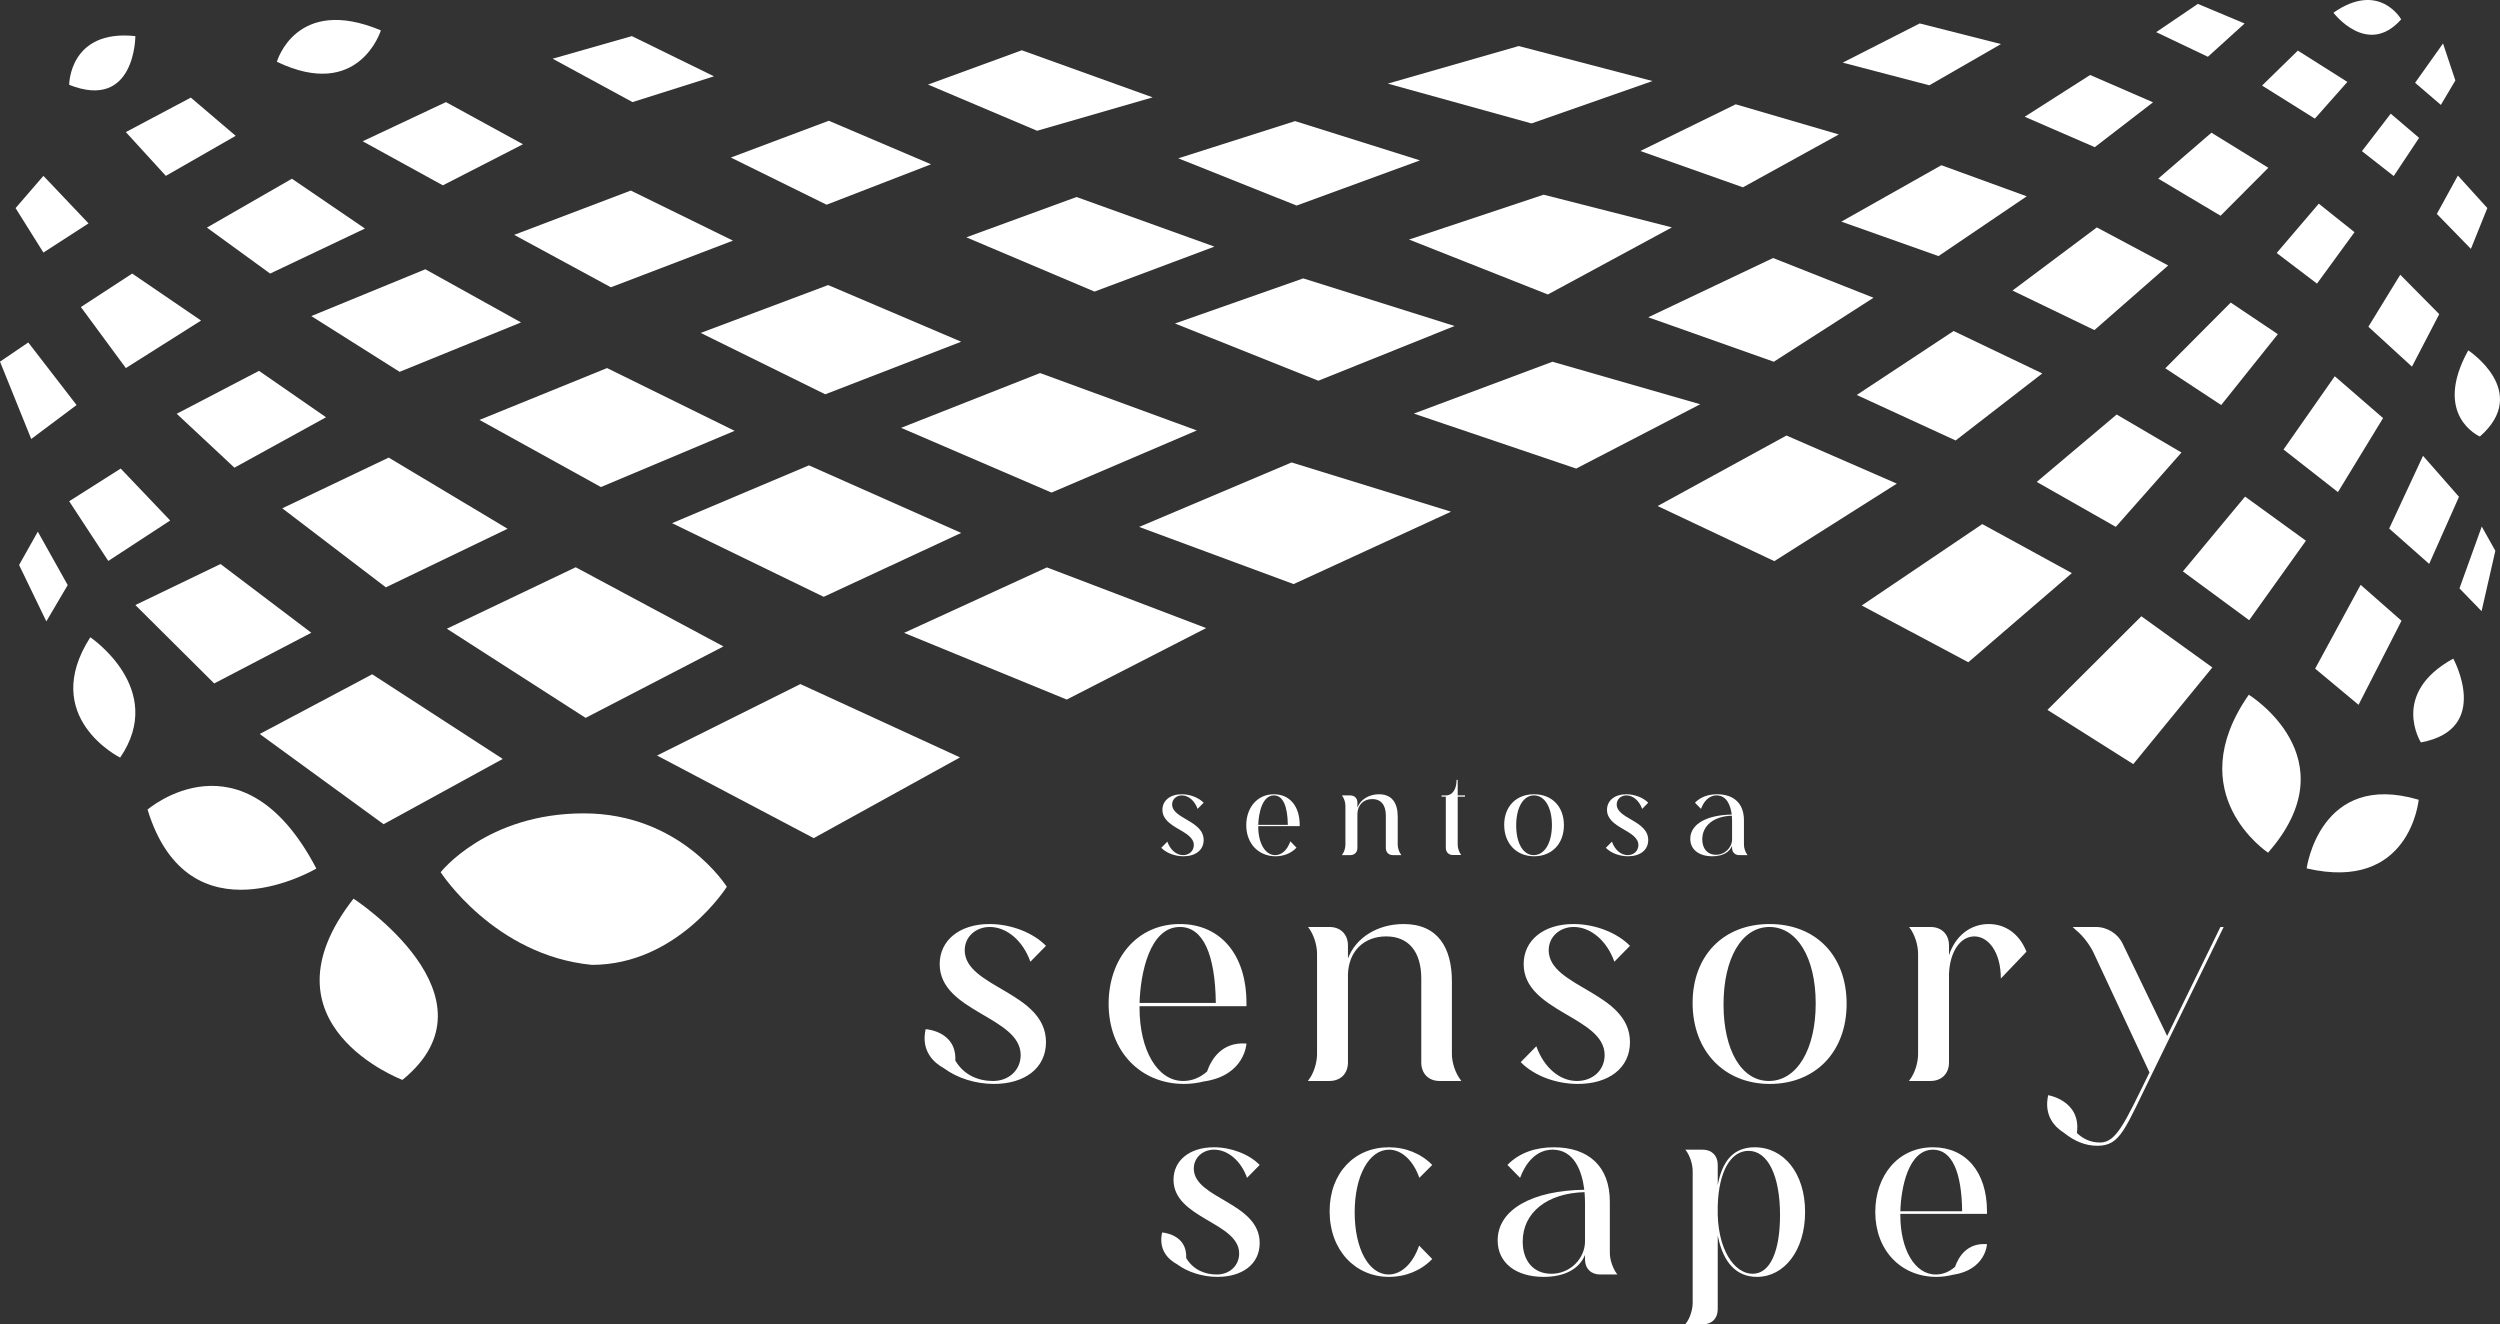 <?xml version="1.0" encoding="UTF-8"?>
<svg width="230px" height="121.842px" viewBox="0 0 230 121.842" version="1.1" xmlns="http://www.w3.org/2000/svg" xmlns:xlink="http://www.w3.org/1999/xlink">
    <rect x="0" y="0" width="230" height="121.842" fill="#333333" stroke="none"/>
    <title>Sensory Scape Logo</title>
    <g id="Page-1" stroke="none" stroke-width="1" fill="none" fill-rule="evenodd">
        <g id="SensoryScape-Style-Scape-1a" transform="translate(-685, -328.378)" fill="#FFFFFF">
            <g id="Group" transform="translate(471, 328.378)">
                <g id="Sensory-Scape-Logo" transform="translate(214, 0)">
                    <polygon id="Fill-1" points="228.322 48.441 229.571 50.674 228.305 56.229 226.272 54.13"></polygon>
                    <polygon id="Fill-2" points="219.946 10.458 222.557 12.683 220.222 16.197 217.297 13.907"></polygon>
                    <polygon id="Fill-3" points="224.758 4 225.893 7.403 224.559 9.651 222.189 7.616"></polygon>
                    <polygon id="Fill-4" points="226.124 16.153 228.835 19.142 227.323 22.896 224.19 19.68"></polygon>
                    <polygon id="Fill-5" points="203.453 12.208 208.686 15.436 204.292 19.847 198.557 16.434"></polygon>
                    <polygon id="Fill-6" points="211.402 4.656 215.959 7.536 212.966 10.914 208.109 7.872"></polygon>
                    <polygon id="Fill-7" points="178.607 15.201 186.457 18.061 178.341 23.56 169.405 20.39"></polygon>
                    <polygon id="Fill-8" points="176.615 2.156 184.088 4.054 177.496 7.848 169.528 5.761"></polygon>
                    <polygon id="Fill-9" points="142.017 17.913 153.813 20.92 142.403 27.092 129.629 22.037"></polygon>
                    <polygon id="Fill-10" points="139.724 4.236 152.03 7.456 140.897 11.356 127.676 7.693"></polygon>
                    <polygon id="Fill-11" points="99.041 18.125 111.725 22.689 100.694 26.826 88.903 21.834"></polygon>
                    <polygon id="Fill-12" points="94.005 4.625 106.044 8.957 95.413 12.03 85.377 7.781"></polygon>
                    <polygon id="Fill-13" points="119.898 25.612 133.821 29.992 121.287 35.027 108.099 29.761"></polygon>
                    <polygon id="Fill-14" points="163.126 23.738 172.362 27.393 163.189 33.28 151.637 29.189"></polygon>
                    <polygon id="Fill-15" points="142.825 33.28 156.419 37.191 145.007 43.108 130.071 38.05"></polygon>
                    <polygon id="Fill-16" points="192.909 20.922 199.472 24.425 192.687 30.368 185.148 26.731"></polygon>
                    <polygon id="Fill-17" points="192.293 6.899 198.079 9.413 192.72 13.539 186.27 10.741"></polygon>
                    <polygon id="Fill-18" points="202.202 0.358 206.504 2.162 203.126 5.223 198.369 2.957"></polygon>
                    <polygon id="Fill-19" points="179.731 30.454 187.891 34.356 179.919 40.523 170.819 36.338"></polygon>
                    <polygon id="Fill-20" points="164.356 40.068 174.507 44.494 163.237 51.625 152.501 46.555"></polygon>
                    <polygon id="Fill-21" points="220.822 25.274 224.411 28.901 221.899 33.731 217.891 30.06"></polygon>
                    <polygon id="Fill-22" points="214.799 34.615 219.243 38.464 215.09 45.274 210.084 41.354"></polygon>
                    <polygon id="Fill-23" points="206.546 45.687 212.145 49.746 206.922 57.058 200.825 52.569"></polygon>
                    <polygon id="Fill-24" points="197.004 56.697 203.535 61.405 196.26 70.299 188.364 65.31"></polygon>
                    <polygon id="Fill-25" points="222.919 41.936 226.227 45.706 223.484 51.878 219.805 48.625"></polygon>
                    <polygon id="Fill-26" points="217.178 53.806 220.939 57.11 216.986 64.842 212.994 61.516"></polygon>
                    <polygon id="Fill-27" points="213.327 18.738 216.614 21.36 213.162 26.093 209.454 23.275"></polygon>
                    <polygon id="Fill-28" points="205.226 27.837 209.561 30.744 204.35 37.264 199.207 33.881"></polygon>
                    <polygon id="Fill-29" points="194.733 38.135 200.696 41.633 194.653 48.471 187.378 44.337"></polygon>
                    <polygon id="Fill-30" points="182.369 48.217 190.612 52.725 181.086 60.926 171.278 55.707"></polygon>
                    <polygon id="Fill-31" points="26.855 16.443 19.036 20.939 24.852 25.168 33.576 21.026"></polygon>
                    <polygon id="Fill-32" points="17.555 8.979 11.578 12.151 15.257 16.179 21.683 12.496"></polygon>
                    <polygon id="Fill-33" points="58.031 17.532 47.303 21.607 56.201 26.43 67.434 22.138"></polygon>
                    <polygon id="Fill-34" points="58.129 3.321 50.841 5.401 58.191 9.393 65.685 7.022"></polygon>
                    <polygon id="Fill-35" points="76.19 26.225 64.465 30.629 75.923 36.275 88.428 31.438"></polygon>
                    <polygon id="Fill-36" points="76.249 11.109 67.238 14.494 76.044 18.833 85.655 15.115"></polygon>
                    <polygon id="Fill-37" points="95.688 34.321 82.9 39.361 96.739 45.318 110.104 39.601"></polygon>
                    <polygon id="Fill-38" points="118.824 42.545 104.801 48.478 119.012 53.736 133.494 47.075"></polygon>
                    <polygon id="Fill-39" points="39.131 24.773 28.639 29.08 36.764 34.207 47.934 29.664"></polygon>
                    <polygon id="Fill-40" points="41.025 9.393 33.365 12.997 40.743 17.051 48.114 13.271"></polygon>
                    <polygon id="Fill-41" points="55.849 33.862 44.113 38.632 55.284 44.808 67.585 39.636"></polygon>
                    <polygon id="Fill-42" points="74.421 42.813 61.828 48.131 75.777 54.908 88.428 49.029"></polygon>
                    <polygon id="Fill-43" points="96.314 52.201 83.176 58.224 98.139 64.359 110.965 57.784"></polygon>
                    <polygon id="Fill-44" points="23.828 34.118 16.257 38.066 21.568 43.026 29.994 38.388"></polygon>
                    <polygon id="Fill-45" points="35.759 42.099 25.97 46.764 35.498 54.035 46.697 48.645"></polygon>
                    <polygon id="Fill-46" points="52.964 52.188 41.109 57.842 53.876 66.044 66.557 59.472"></polygon>
                    <polygon id="Fill-47" points="73.635 62.935 60.446 69.508 74.862 77.109 88.32 69.681"></polygon>
                    <polygon id="Fill-48" points="20.288 51.89 12.453 55.664 19.706 62.877 28.639 58.213"></polygon>
                    <polygon id="Fill-49" points="34.243 62.035 23.894 67.527 35.289 75.827 46.253 69.822"></polygon>
                    <g id="Group-124" transform="translate(-0, 0)">
                        <path d="M53.704,74.83 C44.769,74.83 40.541,80.244 40.541,80.244 C40.541,80.244 45.463,87.893 54.448,88.768 C62.338,88.768 66.868,81.584 66.868,81.584 C66.868,81.584 62.646,74.831 53.704,74.83" id="Fill-50"></path>
                        <path d="M206.889,63.915 C206.889,63.915 216.328,69.715 208.661,78.445 C208.661,78.445 200.503,73.073 206.889,63.915" id="Fill-52"></path>
                        <path d="M227.078,32.231 C227.078,32.231 232.867,36.025 228.148,40.16 C228.148,40.16 223.746,38.263 227.078,32.231" id="Fill-54"></path>
                        <polygon id="Fill-56" points="12.162 25.168 7.441 28.248 11.578 33.863 18.497 29.49"></polygon>
                        <polygon id="Fill-58" points="11.105 43.108 6.364 46.114 9.963 51.607 15.657 47.886"></polygon>
                        <path d="M35.041,2.793 C35.041,2.793 33.041,9.31 25.472,5.683 C25.472,5.683 27.231,-0.479 35.041,2.793" id="Fill-60"></path>
                        <polygon id="Fill-62" points="119.147 11.142 130.637 14.756 119.286 18.911 108.403 14.566"></polygon>
                        <polygon id="Fill-64" points="159.687 9.596 169.171 12.37 160.349 17.234 150.912 13.892"></polygon>
                        <path d="M108.844,78.671 C108.235,78.671 107.667,78.199 107.395,77.432 L106.837,77.999 C107.321,78.493 108.108,78.777 108.876,78.777 C109.968,78.777 110.736,78.22 110.736,77.285 C110.736,75.489 107.836,75.342 107.836,74.007 C107.836,73.524 108.235,73.177 108.729,73.177 C109.338,73.177 109.916,73.671 110.178,74.417 L110.736,73.85 C110.272,73.377 109.485,73.072 108.718,73.072 C107.657,73.072 106.943,73.65 106.943,74.501 C106.943,76.213 109.831,76.371 109.831,77.747 C109.831,78.283 109.412,78.671 108.844,78.671" id="Fill-66"></path>
                        <path d="M115.759,75.887 C115.79,74.837 116.117,73.177 117.199,73.177 C118.038,73.177 118.459,74.175 118.48,75.887 L115.759,75.887 Z M117.199,73.072 C115.643,73.072 114.656,74.333 114.656,75.919 C114.656,77.611 115.79,78.777 117.346,78.777 C118.112,78.777 118.794,78.493 119.279,77.989 L118.711,77.4 C118.438,78.188 117.934,78.671 117.314,78.671 C116.389,78.671 115.759,77.558 115.759,76.066 L115.759,76.003 L119.572,76.003 L119.572,75.887 C119.572,74.144 118.627,73.072 117.199,73.072 L117.199,73.072 Z" id="Fill-68"></path>
                        <path d="M123.473,78.64 L123.453,78.672 L124.219,78.672 C124.619,78.672 124.881,78.409 124.881,78.009 L124.881,74.858 C124.913,74.029 125.459,73.514 126.247,73.514 C127.045,73.514 127.497,74.06 127.497,75.016 L127.497,78.009 C127.497,78.409 127.76,78.672 128.148,78.672 L128.926,78.672 L128.905,78.64 C128.716,78.398 128.59,78.021 128.59,77.715 L128.59,75.121 C128.59,73.913 128.085,73.072 126.867,73.072 C125.953,73.072 125.165,73.545 124.881,74.301 L124.881,73.839 C124.881,73.44 124.619,73.177 124.219,73.177 L123.453,73.177 L123.473,73.198 C123.663,73.45 123.778,73.818 123.778,74.133 L123.778,77.715 C123.778,78.021 123.663,78.398 123.473,78.64" id="Fill-70"></path>
                        <path d="M134.108,71.749 L134.003,71.749 C134.003,72.631 133.625,73.125 133.11,73.177 L132.626,73.177 L132.626,73.293 L133.016,73.293 L133.016,77.999 C133.016,78.398 133.278,78.661 133.666,78.661 L134.445,78.661 L134.423,78.65 C134.234,78.398 134.108,78.031 134.108,77.716 L134.108,73.293 L134.78,73.293 L134.78,73.177 L134.108,73.177 L134.108,71.749 Z" id="Fill-72"></path>
                        <path d="M141.128,73.177 C142.104,73.177 142.777,74.259 142.777,75.909 C142.777,77.547 142.104,78.671 141.105,78.671 C140.118,78.671 139.489,77.558 139.489,75.94 C139.489,74.291 140.14,73.177 141.128,73.177 M141.138,78.777 C142.756,78.777 143.88,77.641 143.88,75.919 C143.88,74.196 142.777,73.072 141.128,73.072 C139.489,73.072 138.386,74.196 138.386,75.887 C138.386,77.611 139.52,78.777 141.138,78.777" id="Fill-74"></path>
                        <path d="M149.63,73.177 C150.239,73.177 150.817,73.671 151.079,74.417 L151.636,73.85 C151.173,73.377 150.386,73.072 149.62,73.072 C148.558,73.072 147.844,73.65 147.844,74.501 C147.844,76.213 150.732,76.371 150.732,77.747 C150.732,78.283 150.313,78.671 149.745,78.671 C149.136,78.671 148.568,78.198 148.296,77.432 L147.738,77.999 C148.222,78.493 149.01,78.777 149.777,78.777 C150.869,78.777 151.636,78.22 151.636,77.285 C151.636,75.488 148.737,75.341 148.737,74.007 C148.737,73.523 149.136,73.177 149.63,73.177" id="Fill-76"></path>
                        <path d="M159.33,75.047 C159.341,75.215 159.351,75.362 159.351,75.509 L159.351,77.211 C159.351,77.957 158.71,78.64 157.869,78.64 C157.093,78.64 156.608,78.083 156.608,77.222 C156.608,75.94 157.691,75.089 159.33,75.047 M155.505,77.169 C155.505,78.157 156.304,78.777 157.534,78.777 C158.479,78.777 159.109,78.409 159.351,77.81 L159.351,78.01 C159.351,78.409 159.613,78.671 160.013,78.671 L160.779,78.671 L160.759,78.65 C160.569,78.399 160.443,78.02 160.443,77.715 L160.443,75.467 C160.443,73.902 159.498,73.072 157.974,73.072 C157.218,73.072 156.471,73.293 155.936,73.849 L156.494,74.417 C156.724,73.786 157.186,73.177 157.922,73.177 C158.867,73.177 159.214,74.102 159.319,74.942 C157.029,74.974 155.505,75.814 155.505,77.169" id="Fill-78"></path>
                        <path d="M127.792,105.77 C128.934,105.77 130.009,106.735 130.581,108.36 L131.766,107.175 C130.757,106.143 129.33,105.55 127.77,105.55 C124.63,105.55 122.325,107.899 122.325,111.434 C122.325,115.036 124.696,117.473 127.792,117.473 C129.33,117.473 130.757,116.881 131.766,115.827 L130.559,114.596 C129.988,116.243 128.934,117.253 127.748,117.253 C125.949,117.253 124.63,114.926 124.63,111.544 C124.63,108.097 125.992,105.77 127.792,105.77" id="Fill-80"></path>
                        <path d="M145.821,114.201 C145.821,115.76 144.482,117.187 142.726,117.187 C141.1,117.187 140.089,116.025 140.089,114.223 C140.089,111.544 142.352,109.766 145.777,109.678 C145.8,110.029 145.821,110.337 145.821,110.645 L145.821,114.201 Z M148.105,115.255 L148.105,110.557 C148.105,107.285 146.129,105.55 142.945,105.55 C141.364,105.55 139.805,106.011 138.684,107.175 L139.848,108.361 C140.333,107.044 141.298,105.77 142.836,105.77 C144.811,105.77 145.536,107.701 145.756,109.458 C140.969,109.524 137.785,111.281 137.785,114.113 C137.785,116.178 139.454,117.473 142.023,117.473 C143.999,117.473 145.316,116.704 145.821,115.454 L145.821,115.87 C145.821,116.704 146.37,117.253 147.205,117.253 L148.808,117.253 L148.765,117.21 C148.368,116.682 148.105,115.892 148.105,115.255 L148.105,115.255 Z" id="Fill-82"></path>
                        <path d="M161.238,117.187 C159.569,117.187 157.922,114.926 158.032,111.061 L158.032,110.93 C158.12,107.834 159.196,105.879 160.864,105.879 C162.643,105.879 163.763,108.162 163.763,111.786 C163.763,115.057 162.884,117.187 161.238,117.187 M161.436,105.55 C159.459,105.55 158.449,106.824 158.032,109.02 L158.032,107.154 C158.032,106.319 157.483,105.77 156.649,105.77 L155.045,105.77 L155.09,105.813 C155.485,106.34 155.726,107.108 155.726,107.768 L155.726,119.844 C155.726,120.482 155.485,121.271 155.09,121.777 L155.045,121.842 L156.649,121.842 C157.483,121.842 158.032,121.293 158.032,120.459 L158.032,113.652 C158.515,116.178 159.767,117.473 161.634,117.473 C164.158,117.473 166.069,115.036 166.069,111.501 C166.069,107.943 164.114,105.55 161.436,105.55" id="Fill-84"></path>
                        <path d="M174.831,111.434 C174.897,109.24 175.578,105.77 177.84,105.77 C179.596,105.77 180.475,107.856 180.518,111.434 L174.831,111.434 Z M177.84,105.55 C174.589,105.55 172.526,108.186 172.526,111.501 C172.526,115.036 174.897,117.473 178.147,117.473 C178.681,117.473 179.191,117.402 179.677,117.276 C179.677,117.277 179.676,117.282 179.676,117.282 C182.699,116.821 182.803,114.463 182.803,114.463 C180.946,114.317 180.17,115.67 179.863,116.553 C179.333,117.003 178.758,117.253 178.081,117.253 C176.149,117.253 174.831,114.926 174.831,111.809 L174.831,111.676 L182.803,111.676 L182.803,111.434 C182.803,107.789 180.827,105.55 177.84,105.55 L177.84,105.55 Z" id="Fill-86"></path>
                        <path d="M111.696,105.769 C112.969,105.769 114.176,106.801 114.726,108.36 L115.89,107.175 C114.924,106.187 113.277,105.55 111.674,105.55 C109.455,105.55 107.963,106.757 107.963,108.536 C107.963,112.115 114.002,112.444 114.002,115.322 C114.002,116.441 113.123,117.254 111.938,117.254 C110.861,117.254 109.781,116.832 109.127,115.736 C109.24,113.525 106.915,113.389 106.915,113.389 C106.551,115.039 107.544,115.902 108.278,116.304 C109.282,117.05 110.656,117.473 112.003,117.473 C114.287,117.473 115.89,116.309 115.89,114.356 C115.89,110.601 109.829,110.292 109.829,107.504 C109.829,106.494 110.663,105.769 111.696,105.769" id="Fill-88"></path>
                        <path d="M91.057,85.282 C92.628,85.282 94.117,86.555 94.795,88.479 L96.231,87.016 C95.039,85.797 93.008,85.011 91.03,85.011 C88.293,85.011 86.451,86.501 86.451,88.696 C86.451,93.111 93.902,93.517 93.902,97.067 C93.902,98.448 92.818,99.451 91.355,99.451 C90.026,99.451 88.695,98.93 87.888,97.578 C88.027,94.851 85.159,94.683 85.159,94.683 C84.709,96.718 85.934,97.782 86.84,98.278 C88.079,99.199 89.773,99.721 91.436,99.721 C94.253,99.721 96.231,98.285 96.231,95.875 C96.231,91.242 88.754,90.863 88.754,87.422 C88.754,86.176 89.783,85.282 91.057,85.282" id="Fill-90"></path>
                        <path d="M133.575,96.985 L133.575,90.294 C133.575,87.179 132.275,85.011 129.132,85.011 C126.776,85.011 124.745,86.23 124.012,88.181 L124.012,86.989 C124.012,85.959 123.335,85.282 122.305,85.282 L120.327,85.282 L120.383,85.336 C120.869,85.986 121.168,86.935 121.168,87.748 L121.168,96.985 C121.168,97.77 120.869,98.746 120.383,99.37 L120.327,99.45 L122.305,99.45 C123.335,99.45 124.012,98.774 124.012,97.744 L124.012,89.617 C124.093,87.477 125.502,86.149 127.533,86.149 C129.592,86.149 130.757,87.558 130.757,90.022 L130.757,97.744 C130.757,98.774 131.435,99.45 132.437,99.45 L134.441,99.45 L134.388,99.37 C133.899,98.746 133.575,97.77 133.575,96.985" id="Fill-92"></path>
                        <path d="M144.782,85.282 C146.353,85.282 147.843,86.555 148.521,88.479 L149.957,87.016 C148.765,85.797 146.733,85.011 144.756,85.011 C142.019,85.011 140.177,86.501 140.177,88.696 C140.177,93.111 147.627,93.517 147.627,97.067 C147.627,98.448 146.543,99.451 145.08,99.451 C143.508,99.451 142.045,98.232 141.342,96.254 L139.906,97.717 C141.152,98.989 143.183,99.721 145.161,99.721 C147.979,99.721 149.957,98.285 149.957,95.875 C149.957,91.242 142.48,90.863 142.48,87.422 C142.48,86.176 143.508,85.282 144.782,85.282" id="Fill-94"></path>
                        <path d="M162.738,99.45 C160.191,99.45 158.565,96.579 158.565,92.407 C158.565,88.154 160.245,85.282 162.791,85.282 C165.312,85.282 167.045,88.073 167.045,92.325 C167.045,96.552 165.312,99.45 162.738,99.45 M162.791,85.011 C158.565,85.011 155.72,87.91 155.72,92.271 C155.72,96.715 158.646,99.722 162.818,99.722 C166.99,99.722 169.889,96.796 169.889,92.352 C169.889,87.91 167.045,85.011 162.791,85.011" id="Fill-96"></path>
                        <path d="M182.966,85.011 C181.259,85.011 179.877,86.122 179.308,87.883 L179.308,86.989 C179.308,85.959 178.631,85.282 177.601,85.282 L175.624,85.282 L175.679,85.336 C176.166,85.986 176.464,86.935 176.464,87.748 L176.464,96.984 C176.464,97.771 176.166,98.747 175.679,99.369 L175.624,99.45 L177.601,99.45 C178.631,99.45 179.308,98.774 179.308,97.744 L179.308,89.589 C179.389,87.531 180.365,86.149 181.638,86.149 C182.912,86.149 184.077,87.558 184.077,90.023 L186.434,87.558 C185.81,85.959 184.537,85.011 182.966,85.011" id="Fill-98"></path>
                        <path d="M204.279,85.282 L199.376,95.306 L195.286,86.826 C194.853,85.905 193.877,85.282 192.821,85.282 L190.68,85.282 L191.032,85.607 C191.629,86.095 192.225,86.88 192.577,87.585 L197.752,98.664 C195.449,103.379 194.69,105.113 193.2,105.113 C192.307,105.113 191.604,104.75 191.074,104.231 C191.483,101.253 188.433,100.757 188.433,100.757 C188.021,102.622 189.015,103.671 189.881,104.215 C190.844,104.987 191.846,105.411 192.956,105.411 C195.097,105.411 195.476,103.893 198.076,98.611 L204.578,85.282 L204.279,85.282 Z" id="Fill-100"></path>
                        <path d="M108.55,85.282 C110.717,85.282 111.801,87.856 111.855,92.271 L104.838,92.271 C104.92,89.563 105.76,85.282 108.55,85.282 M110.817,99.478 C110.817,99.479 110.815,99.486 110.815,99.486 C114.545,98.916 114.674,96.007 114.674,96.007 C112.382,95.827 111.425,97.497 111.046,98.587 C110.393,99.142 109.683,99.45 108.848,99.45 C106.464,99.45 104.838,96.579 104.838,92.733 L104.838,92.569 L114.674,92.569 L114.674,92.271 C114.674,87.774 112.235,85.011 108.55,85.011 C104.54,85.011 101.994,88.263 101.994,92.353 C101.994,96.714 104.92,99.721 108.93,99.721 C109.588,99.721 110.217,99.633 110.817,99.478" id="Fill-102"></path>
                        <polygon id="Fill-104" points="3.994 16.179 1.433 19.144 3.994 23.235 8.145 20.552"></polygon>
                        <polygon id="Fill-106" points="2.601 31.507 0 33.271 2.874 40.386 7.044 37.263"></polygon>
                        <path d="M12.453,3.321 C12.453,3.321 12.453,10.219 6.364,7.804 C6.364,7.804 6.364,2.677 12.453,3.321" id="Fill-108"></path>
                        <path d="M214.676,1.169 C214.676,1.169 217.795,5.293 220.91,1.781 C220.91,1.781 218.906,-1.781 214.676,1.169" id="Fill-110"></path>
                        <path d="M222.519,73.577 C222.519,73.577 221.742,82.111 212.212,79.892 C212.212,79.892 213.419,70.879 222.519,73.577" id="Fill-112"></path>
                        <path d="M225.7,60.593 C225.7,60.593 229.274,67.089 222.723,68.302 C222.723,68.302 219.855,63.796 225.7,60.593" id="Fill-114"></path>
                        <path d="M32.525,82.676 C32.525,82.676 46.411,91.719 37.023,99.35 C37.023,99.35 23.47,94.252 32.525,82.676" id="Fill-116"></path>
                        <path d="M29.105,79.907 C29.105,79.907 17.37,86.872 13.574,74.48 C13.574,74.48 22.316,66.942 29.105,79.907" id="Fill-118"></path>
                        <polygon id="Fill-120" points="3.479 48.914 1.756 51.978 4.263 57.166 6.229 53.827"></polygon>
                        <path d="M8.308,58.628 C8.308,58.628 15.375,63.381 11.053,69.7 C11.053,69.7 3.58,65.99 8.308,58.628" id="Fill-122"></path>
                    </g>
                </g>
            </g>
        </g>
    </g>
</svg>